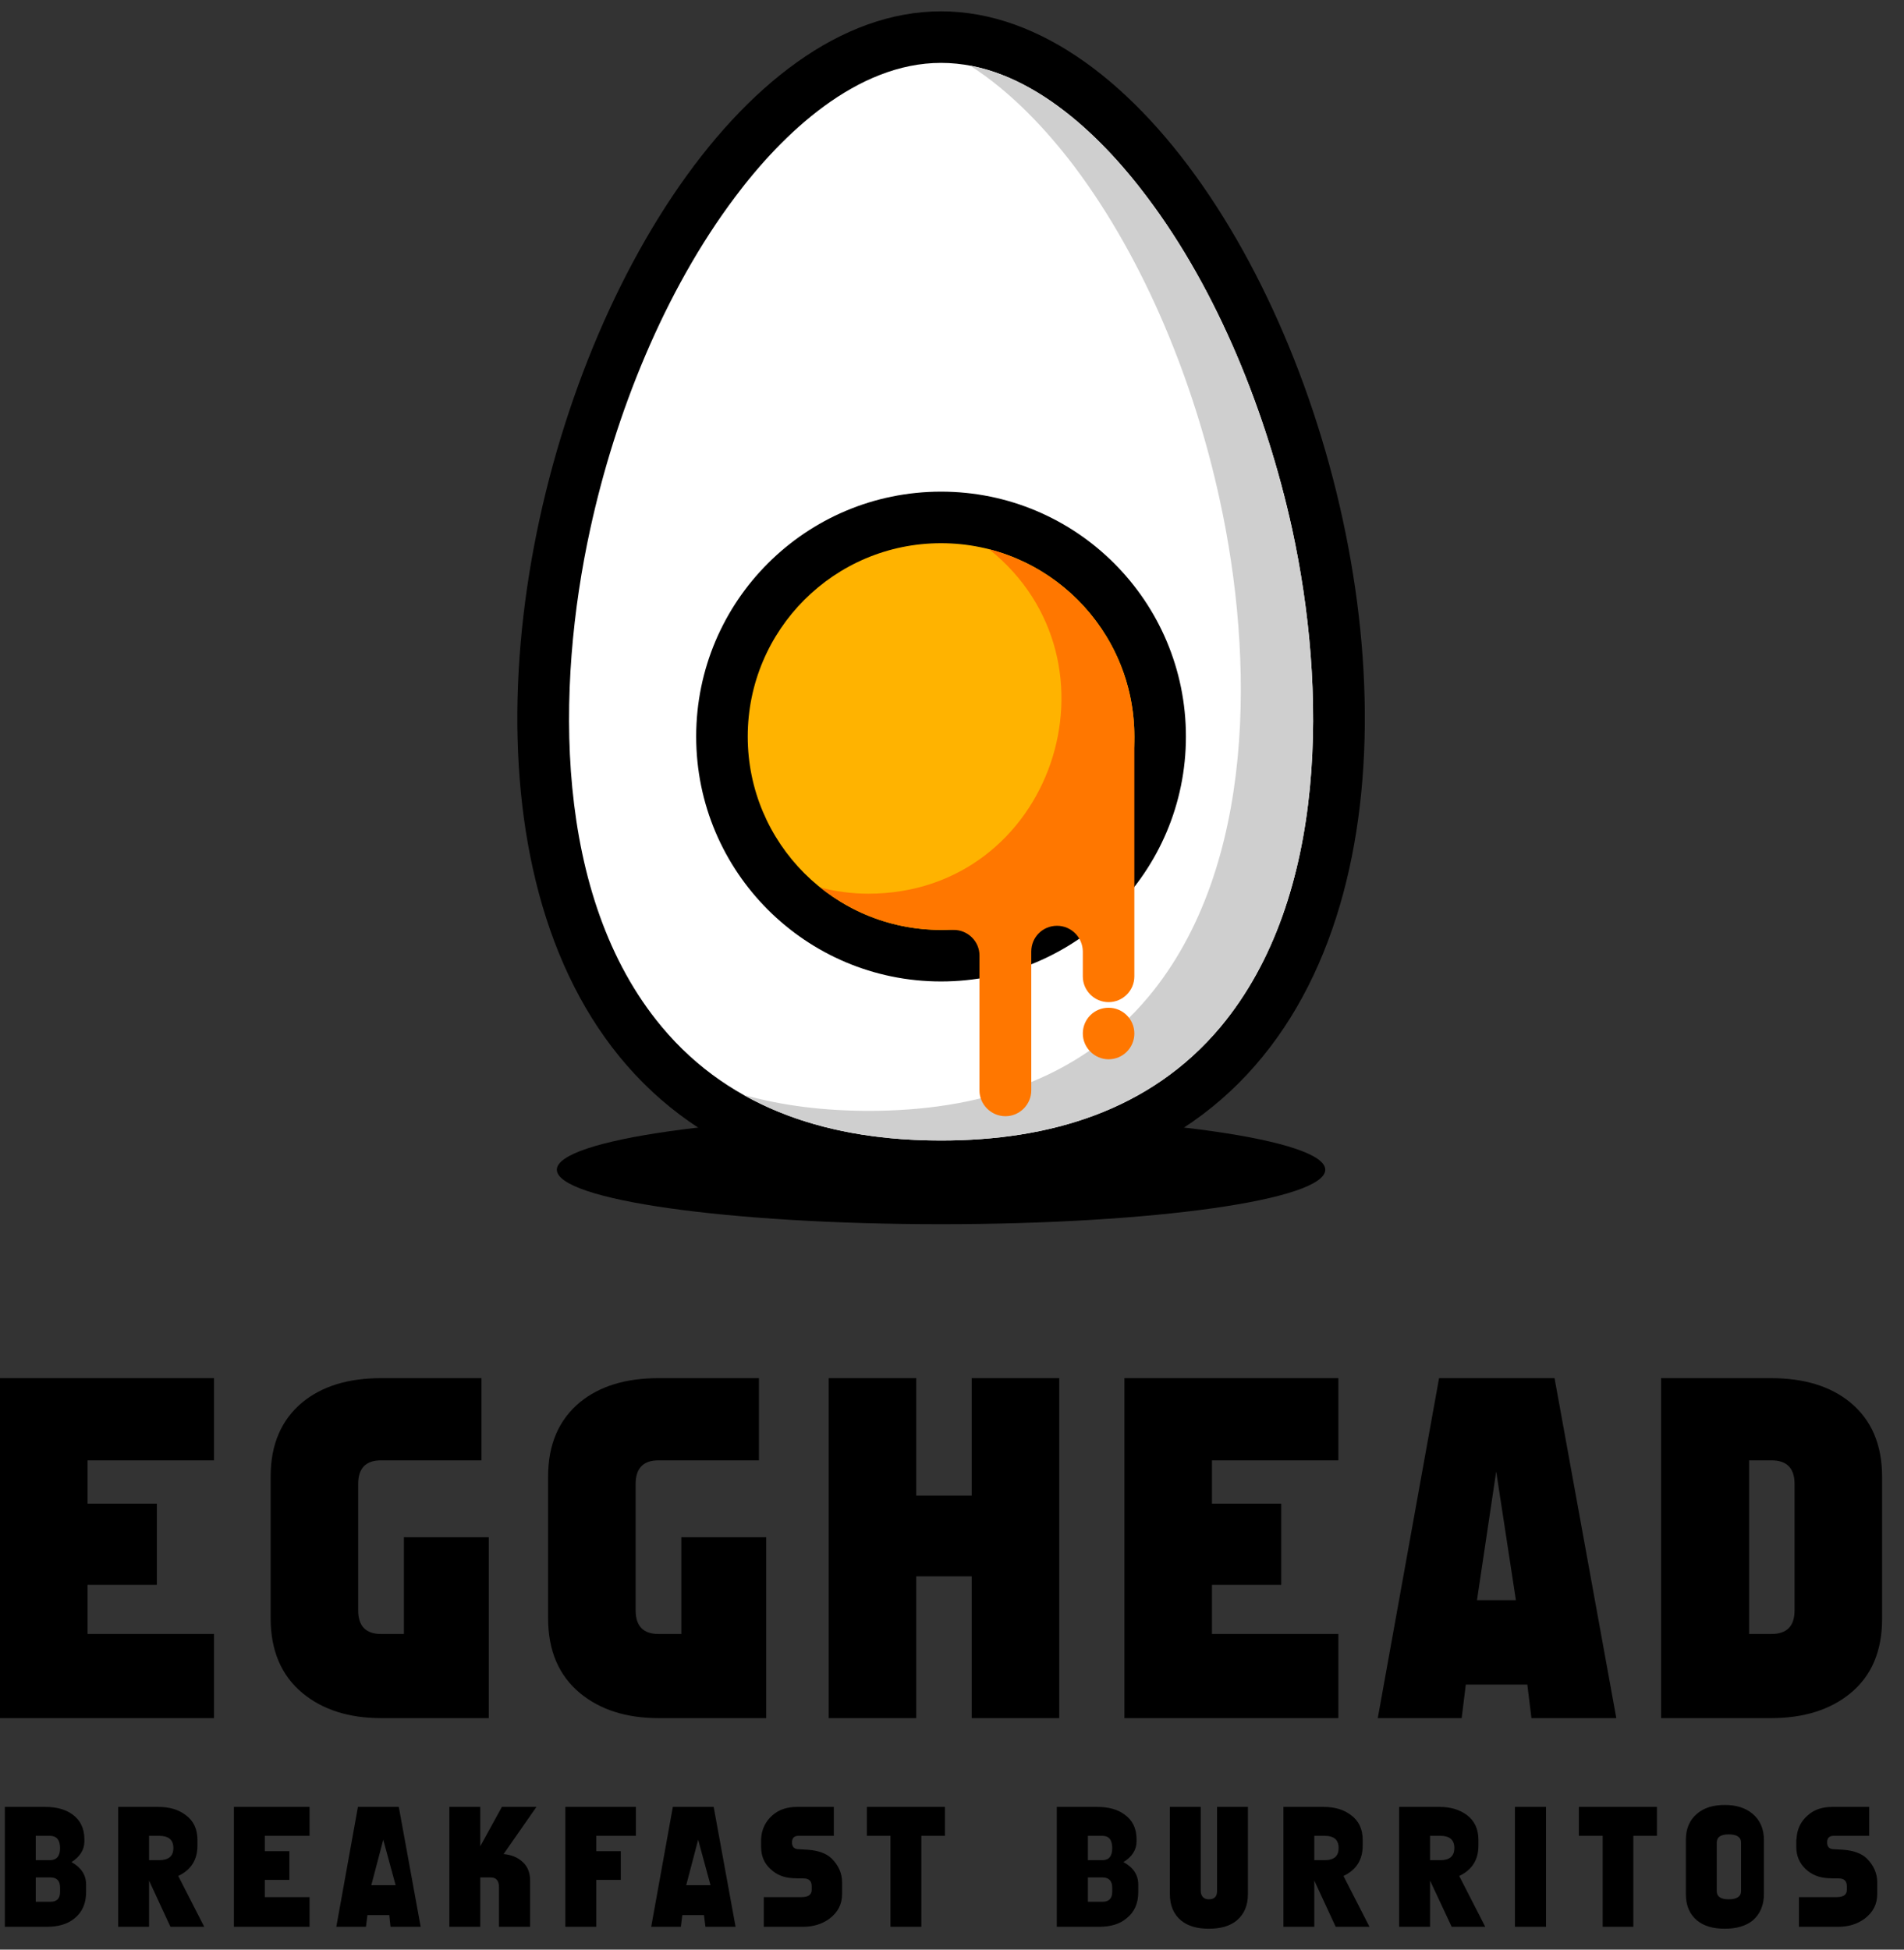 <?xml version="1.0" encoding="UTF-8"?>
<svg width="84px" height="86px" viewBox="0 0 84 86" version="1.1" xmlns="http://www.w3.org/2000/svg" xmlns:xlink="http://www.w3.org/1999/xlink">
    <rect x="0" y="0" width="84" height="86" fill="#333333" stroke="none"/>
    <title>Egghead1</title>
    <g id="Home-Page" stroke="none" stroke-width="1" fill="transparent" fill-rule="evenodd">
        <g id="home-page" transform="translate(-1186, -3065)">
            <g id="launch" transform="translate(142, 2816)">
                <g id="brand-logos" transform="translate(690, 0)">
                    <g id="egghead" transform="translate(354, 249)">
                        <g id="Egghead1" transform="translate(0, 0.5)">
                            <path d="M41.517,48.694 C50.882,48.694 58.467,49.777 58.467,51.097 C58.467,52.427 50.882,53.5 41.517,53.5 C32.151,53.5 24.567,52.427 24.567,51.097 C24.567,49.777 32.151,48.694 41.517,48.694 Z" id="Path" fill="#000000"></path>
                            <path d="M9.441,60.291 L9.441,63.917 L3.862,63.917 L3.862,65.826 L6.919,65.826 L6.919,69.409 L3.862,69.409 L3.862,71.576 L9.441,71.576 L9.441,75.288 L0,75.288 L0,60.291 L9.441,60.291 Z M16.811,63.917 C16.145,63.917 15.802,64.26 15.802,64.957 L15.802,70.536 C15.802,71.233 16.145,71.576 16.811,71.576 L17.819,71.576 L17.819,67.307 L21.563,67.307 L21.563,75.288 L16.811,75.288 C15.384,75.288 14.225,74.913 13.345,74.183 C12.412,73.411 11.94,72.306 11.94,70.89 L11.94,64.625 C11.94,63.219 12.412,62.125 13.345,61.353 C14.214,60.645 15.362,60.291 16.811,60.291 L21.241,60.291 L21.241,63.917 L16.811,63.917 Z M29.051,63.917 C28.386,63.917 28.043,64.26 28.043,64.957 L28.043,70.536 C28.043,71.233 28.386,71.576 29.051,71.576 L30.059,71.576 L30.059,67.307 L33.804,67.307 L33.804,75.288 L29.051,75.288 C27.624,75.288 26.466,74.913 25.586,74.183 C24.653,73.411 24.181,72.306 24.181,70.89 L24.181,64.625 C24.181,63.219 24.653,62.125 25.586,61.353 C26.455,60.645 27.603,60.291 29.051,60.291 L33.482,60.291 L33.482,63.917 L29.051,63.917 Z M46.731,75.288 L42.869,75.288 L42.869,69.034 L40.423,69.034 L40.423,75.288 L36.561,75.288 L36.561,60.291 L40.423,60.291 L40.423,65.472 L42.869,65.472 L42.869,60.291 L46.731,60.291 L46.731,75.288 Z M59.046,60.291 L59.046,63.917 L53.468,63.917 L53.468,65.826 L56.525,65.826 L56.525,69.409 L53.468,69.409 L53.468,71.576 L59.046,71.576 L59.046,75.288 L49.606,75.288 L49.606,60.291 L59.046,60.291 Z M68.583,60.291 L71.308,75.288 L67.564,75.288 L67.382,73.808 L64.668,73.808 L64.485,75.288 L60.784,75.288 L63.488,60.291 L68.583,60.291 Z M66.009,64.41 L65.161,70.085 L66.878,70.085 L66.009,64.41 Z M73.282,60.291 L78.131,60.291 C79.59,60.291 80.749,60.645 81.618,61.353 C82.562,62.125 83.034,63.219 83.034,64.646 L83.034,70.911 C83.034,72.338 82.562,73.443 81.618,74.205 C80.738,74.923 79.569,75.288 78.131,75.288 L73.282,75.288 L73.282,60.291 Z M78.152,71.576 C78.828,71.576 79.172,71.233 79.172,70.536 L79.172,64.957 C79.172,64.26 78.828,63.917 78.152,63.917 L77.166,63.917 L77.166,71.576 L78.152,71.576 Z" id="Shape" fill="#000000"></path>
                            <path d="M3.798,82.969 C3.798,83.463 3.626,83.849 3.293,84.117 C2.982,84.375 2.575,84.493 2.06,84.493 L0.215,84.493 L0.215,79.204 L1.985,79.204 C2.489,79.204 2.886,79.311 3.197,79.536 C3.54,79.783 3.723,80.148 3.723,80.631 L3.723,80.727 C3.723,81.092 3.529,81.403 3.154,81.639 C3.583,81.875 3.798,82.208 3.798,82.626 L3.798,82.969 Z M2.229,83.388 C2.514,83.388 2.65,83.242 2.65,82.951 L2.65,82.765 C2.65,82.474 2.514,82.315 2.229,82.315 L1.577,82.315 L1.577,83.388 L2.229,83.388 Z M2.206,81.553 C2.492,81.553 2.65,81.377 2.65,81.025 C2.65,80.657 2.492,80.48 2.206,80.48 L1.577,80.48 L1.577,81.553 L2.206,81.553 Z M6.576,82.454 L6.576,84.493 L5.214,84.493 L5.214,79.204 L6.984,79.204 C7.477,79.204 7.874,79.322 8.185,79.558 C8.539,79.815 8.711,80.18 8.711,80.663 L8.711,80.91 C8.711,81.532 8.432,81.982 7.864,82.251 L9.011,84.493 L7.52,84.493 L6.576,82.454 Z M6.576,80.48 L6.576,81.553 L7.022,81.553 C7.44,81.553 7.649,81.374 7.649,81.017 C7.649,80.659 7.44,80.48 7.022,80.48 L6.576,80.48 Z M13.657,79.204 L13.657,80.48 L11.683,80.48 L11.683,81.156 L12.766,81.156 L12.766,82.422 L11.683,82.422 L11.683,83.184 L13.657,83.184 L13.657,84.493 L10.32,84.493 L10.32,79.204 L13.657,79.204 Z M17.594,79.204 L18.559,84.493 L17.229,84.493 L17.175,83.978 L16.21,83.978 L16.145,84.493 L14.837,84.493 L15.791,79.204 L17.594,79.204 Z M16.908,80.652 L16.381,82.658 L17.454,82.658 L16.908,80.652 Z M23.387,84.493 L22.014,84.493 L22.014,82.744 C22.014,82.454 21.885,82.315 21.649,82.315 L21.188,82.315 L21.188,84.493 L19.825,84.493 L19.825,79.204 L21.188,79.204 L21.188,80.942 L22.142,79.204 L23.666,79.204 L22.217,81.285 C22.571,81.317 22.85,81.435 23.065,81.639 C23.279,81.832 23.387,82.111 23.387,82.454 L23.387,84.493 Z M24.942,84.493 L24.942,79.204 L28.053,79.204 L28.053,80.48 L26.305,80.48 L26.305,81.156 L27.388,81.156 L27.388,82.422 L26.305,82.422 L26.305,84.493 L24.942,84.493 Z M31.486,79.204 L32.452,84.493 L31.122,84.493 L31.057,83.978 L30.102,83.978 L30.038,84.493 L28.729,84.493 L29.684,79.204 L31.486,79.204 Z M30.801,80.652 L30.274,82.658 L31.347,82.658 L30.801,80.652 Z M37.151,82.529 L37.151,83.044 C37.151,83.495 36.968,83.849 36.603,84.128 C36.271,84.375 35.874,84.493 35.423,84.493 L33.696,84.493 L33.696,83.184 L35.359,83.184 C35.659,83.184 35.81,83.077 35.81,82.862 L35.81,82.701 C35.81,82.476 35.692,82.358 35.445,82.358 L35.241,82.358 L34.973,82.347 C34.576,82.326 34.254,82.197 33.986,81.939 C33.707,81.682 33.578,81.36 33.578,80.963 L33.578,80.706 C33.578,80.652 33.578,80.631 33.578,80.62 C33.6,80.191 33.771,79.847 34.072,79.579 C34.361,79.322 34.726,79.204 35.166,79.204 L36.786,79.204 L36.786,80.48 L35.23,80.48 C35.037,80.48 34.941,80.577 34.941,80.77 C34.941,80.963 35.037,81.07 35.241,81.07 L35.617,81.092 C36.099,81.124 36.453,81.253 36.689,81.478 C37,81.789 37.151,82.143 37.151,82.529 Z M41.688,79.204 L41.688,80.48 L40.648,80.48 L40.648,84.493 L39.285,84.493 L39.285,80.48 L38.245,80.48 L38.245,79.204 L41.688,79.204 Z M50.217,82.969 C50.217,83.463 50.045,83.849 49.702,84.117 C49.402,84.375 48.994,84.493 48.479,84.493 L46.623,84.493 L46.623,79.204 L48.404,79.204 C48.898,79.204 49.305,79.311 49.606,79.536 C49.96,79.783 50.142,80.148 50.142,80.631 L50.142,80.727 C50.142,81.092 49.949,81.403 49.563,81.639 C50.003,81.875 50.217,82.208 50.217,82.626 L50.217,82.969 Z M48.648,83.388 C48.92,83.388 49.069,83.242 49.069,82.951 L49.069,82.765 C49.069,82.474 48.92,82.315 48.648,82.315 L47.996,82.315 L47.996,83.388 L48.648,83.388 Z M48.634,81.553 C48.924,81.553 49.069,81.377 49.069,81.025 C49.069,80.657 48.924,80.48 48.634,80.48 L47.996,80.48 L47.996,81.553 L48.634,81.553 Z M53.693,79.204 L55.055,79.204 L55.055,83.044 C55.055,83.549 54.894,83.935 54.562,84.214 C54.262,84.46 53.854,84.578 53.328,84.578 C52.813,84.578 52.406,84.46 52.105,84.214 C51.773,83.935 51.612,83.549 51.612,83.044 L51.612,79.204 L52.974,79.204 L52.974,82.916 C52.974,83.023 53.006,83.109 53.071,83.184 C53.135,83.248 53.221,83.28 53.328,83.28 C53.575,83.28 53.693,83.162 53.693,82.916 L53.693,79.204 Z M57.984,82.454 L57.984,84.493 L56.622,84.493 L56.622,79.204 L58.392,79.204 C58.885,79.204 59.282,79.322 59.593,79.558 C59.947,79.815 60.119,80.18 60.119,80.663 L60.119,80.91 C60.119,81.532 59.84,81.982 59.271,82.251 L60.419,84.493 L58.928,84.493 L57.984,82.454 Z M57.984,80.48 L57.984,81.553 L58.436,81.553 C58.859,81.553 59.057,81.374 59.057,81.017 C59.057,80.659 58.859,80.48 58.436,80.48 L57.984,80.48 Z M63.091,82.454 L63.091,84.493 L61.728,84.493 L61.728,79.204 L63.509,79.204 C63.992,79.204 64.389,79.322 64.71,79.558 C65.054,79.815 65.225,80.18 65.225,80.663 L65.225,80.91 C65.225,81.532 64.946,81.982 64.378,82.251 L65.526,84.493 L64.045,84.493 L63.091,82.454 Z M63.091,80.48 L63.091,81.553 L63.55,81.553 C63.954,81.553 64.163,81.374 64.163,81.017 C64.163,80.659 63.954,80.48 63.55,80.48 L63.091,80.48 Z M66.835,79.204 L68.208,79.204 L68.208,84.493 L66.835,84.493 L66.835,79.204 Z M73.1,79.204 L73.1,80.48 L72.059,80.48 L72.059,84.493 L70.707,84.493 L70.707,80.48 L69.656,80.48 L69.656,79.204 L73.1,79.204 Z M74.376,83.044 L74.376,80.663 C74.376,80.169 74.537,79.783 74.87,79.504 C75.17,79.247 75.578,79.118 76.093,79.118 C76.597,79.118 77.005,79.247 77.316,79.504 C77.648,79.783 77.82,80.169 77.82,80.663 L77.82,83.044 C77.82,83.549 77.648,83.935 77.326,84.214 C77.015,84.46 76.608,84.578 76.093,84.578 C75.578,84.578 75.17,84.46 74.87,84.214 C74.537,83.935 74.376,83.549 74.376,83.044 Z M76.267,83.28 C76.619,83.28 76.811,83.162 76.811,82.916 L76.811,80.781 C76.811,80.534 76.619,80.416 76.267,80.416 C75.915,80.416 75.739,80.534 75.739,80.781 L75.739,82.916 C75.739,83.162 75.915,83.28 76.267,83.28 Z M82.819,82.529 L82.819,83.044 C82.819,83.495 82.637,83.849 82.272,84.128 C81.939,84.375 81.553,84.493 81.092,84.493 L79.365,84.493 L79.365,83.184 L81.028,83.184 C81.328,83.184 81.478,83.077 81.478,82.862 L81.478,82.701 C81.478,82.476 81.36,82.358 81.113,82.358 L80.91,82.358 L80.641,82.347 C80.255,82.326 79.923,82.197 79.654,81.939 C79.386,81.682 79.247,81.36 79.247,80.963 L79.247,80.706 C79.247,80.652 79.247,80.631 79.257,80.62 C79.279,80.191 79.44,79.847 79.751,79.579 C80.03,79.322 80.395,79.204 80.845,79.204 L82.465,79.204 L82.465,80.48 L80.899,80.48 C80.706,80.48 80.609,80.577 80.609,80.77 C80.609,80.963 80.706,81.07 80.91,81.07 L81.296,81.092 C81.768,81.124 82.122,81.253 82.358,81.478 C82.669,81.789 82.819,82.143 82.819,82.529 Z" id="Shape" fill="#000000"></path>
                            <path d="M41.517,0 C59.164,0 72.81,52.084 41.517,52.084 C10.224,52.084 23.88,0 41.517,0 Z" id="Path" fill="#000000"></path>
                            <path d="M41.517,2.274 C37.794,2.274 34.533,5.385 32.441,8.175 C29.298,12.348 27.141,17.765 26.037,22.85 C24.524,29.759 24.395,39.039 29.191,44.789 C32.302,48.522 36.786,49.809 41.517,49.809 C46.248,49.809 50.732,48.522 53.854,44.789 C58.639,39.039 58.51,29.759 57.008,22.85 C55.892,17.765 53.747,12.348 50.593,8.175 C48.501,5.385 45.25,2.274 41.517,2.274 Z" id="Path" fill="#FFFFFF"></path>
                            <path d="M32.795,47.793 C35.38,49.252 38.395,49.809 41.517,49.809 C46.248,49.809 50.732,48.522 53.854,44.789 C58.639,39.039 58.51,29.759 57.008,22.85 C55.892,17.765 53.747,12.348 50.593,8.175 C48.737,5.707 45.98,2.993 42.793,2.392 C44.628,3.562 46.205,5.267 47.406,6.855 C50.55,11.039 52.706,16.446 53.811,21.542 C55.324,28.45 55.452,37.73 50.668,43.469 C47.546,47.203 43.062,48.501 38.331,48.501 C36.421,48.501 34.544,48.286 32.795,47.793 Z" id="Path" fill="#CFCFCF"></path>
                            <circle id="Oval" fill="#000000" cx="41.517" cy="31.99" r="10.803"></circle>
                            <circle id="Oval" fill="#FFB300" cx="41.517" cy="31.99" r="8.529"></circle>
                            <path d="M43.641,23.73 C47.321,24.674 50.045,28.021 50.045,31.99 C50.045,32.108 50.045,32.216 50.045,32.323 L50.045,42.568 C50.045,43.201 49.531,43.705 48.908,43.705 C48.286,43.705 47.771,43.201 47.771,42.568 L47.771,41.463 C47.76,40.841 47.256,40.337 46.634,40.337 C46.001,40.337 45.497,40.841 45.497,41.474 L45.497,47.6 C45.497,48.222 44.982,48.737 44.36,48.737 C43.727,48.737 43.212,48.222 43.212,47.6 L43.212,41.646 C43.212,41.023 42.697,40.519 42.075,40.519 C41.892,40.508 41.71,40.519 41.517,40.519 C39.5,40.519 37.655,39.822 36.196,38.652 C36.872,38.824 37.58,38.921 38.309,38.921 C46.409,38.921 49.852,28.708 43.641,23.73 Z M48.908,43.952 C49.531,43.952 50.045,44.456 50.045,45.089 C50.045,45.711 49.541,46.226 48.908,46.226 C48.286,46.226 47.771,45.711 47.771,45.089 C47.771,44.456 48.275,43.952 48.908,43.952 Z" id="Shape" fill="#FF7700"></path>
                        </g>
                    </g>
                </g>
            </g>
        </g>
    </g>
</svg>
